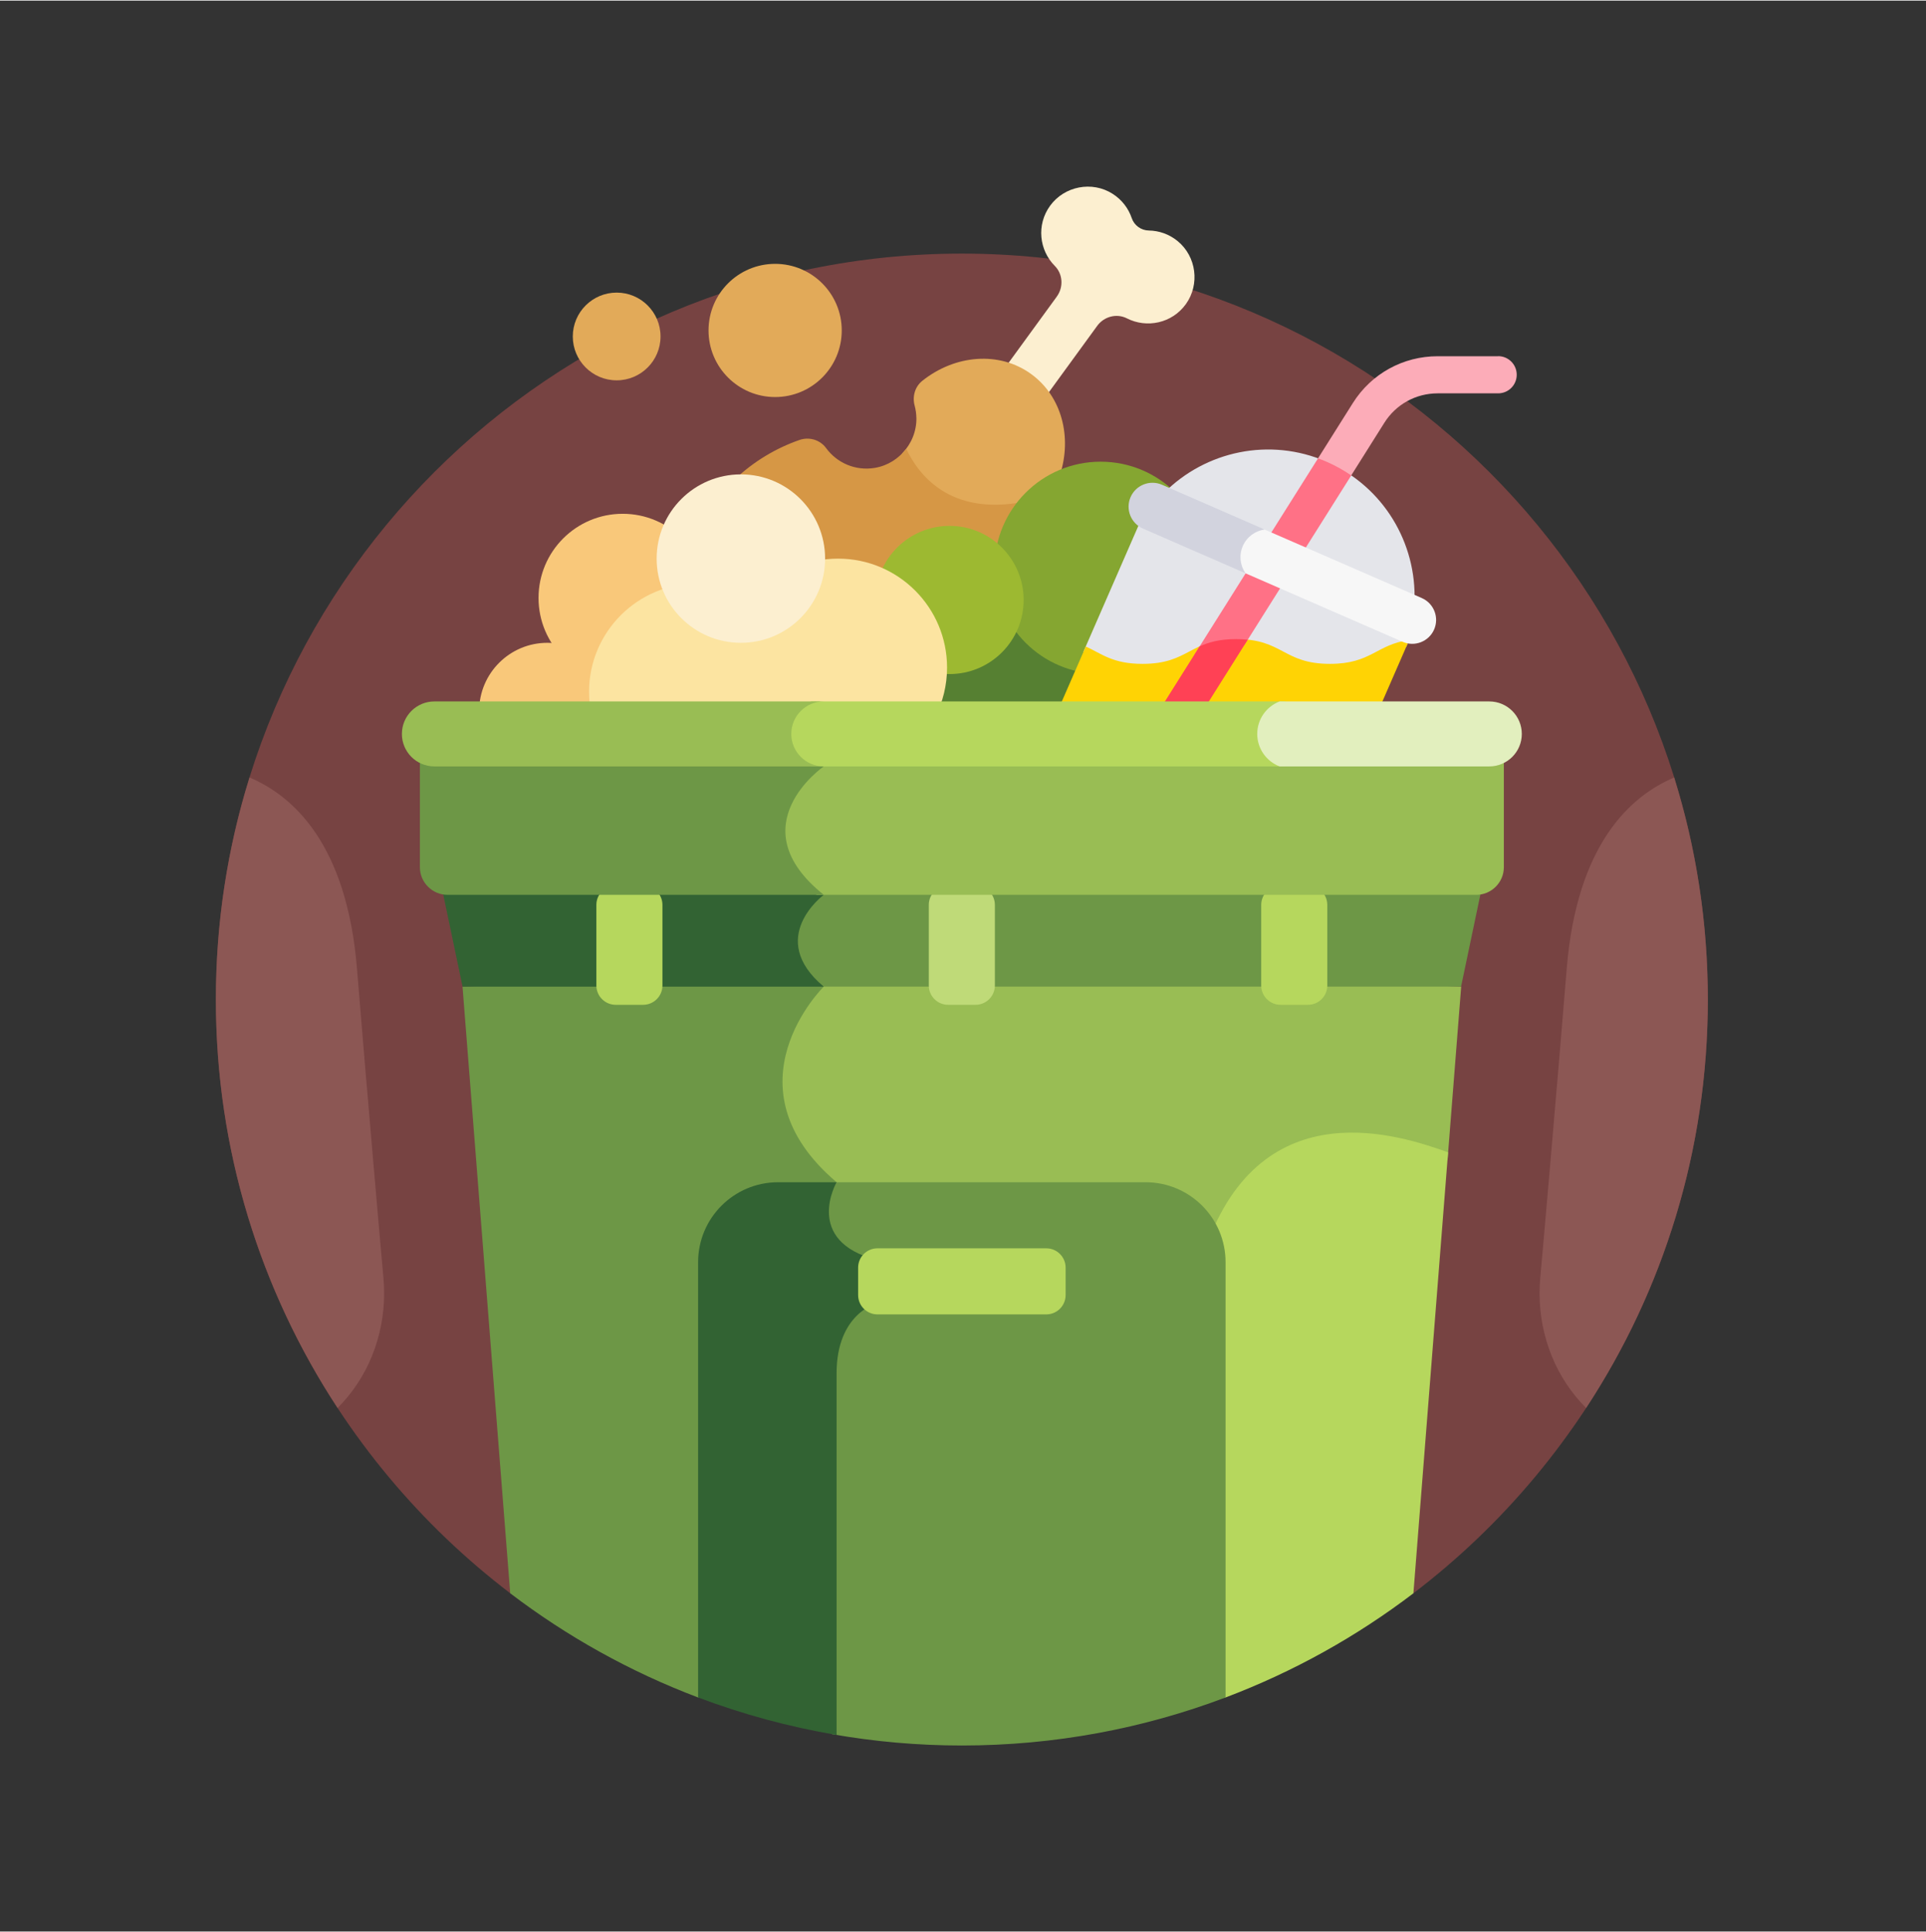 <?xml version="1.0" encoding="UTF-8"?>
<svg xmlns="http://www.w3.org/2000/svg" xmlns:xlink="http://www.w3.org/1999/xlink" id="Ebene_2" data-name="Ebene 2" viewBox="0 0 511.53 512.88" width="306" height="307">
  <rect x="0" y="0" width="511.53" height="512.88" fill="#333333" stroke="none"/>
  <defs>
    <style>
      .cls-1 {
        fill: none;
      }

      .cls-2 {
        clip-path: url(#clippath);
      }

      .cls-3 {
        fill: #f7f7f7;
      }

      .cls-4 {
        fill: #f9c87a;
      }

      .cls-5 {
        fill: #ffd304;
      }

      .cls-6 {
        fill: #fcacb8;
      }

      .cls-7 {
        fill: #fcefd0;
      }

      .cls-8 {
        fill: #ff4155;
      }

      .cls-9 {
        fill: #e2efbe;
      }

      .cls-10 {
        fill: #e4e5ea;
      }

      .cls-11 {
        fill: #fce4a1;
      }

      .cls-12 {
        fill: #ff7186;
      }

      .cls-13 {
        fill: #8c5754;
      }

      .cls-14 {
        fill: #85a631;
      }

      .cls-15 {
        fill: #9db931;
      }

      .cls-16 {
        fill: #b6d75d;
      }

      .cls-17 {
        fill: #326333;
      }

      .cls-18 {
        fill: #bfda78;
      }

      .cls-19 {
        fill: #d2d3de;
      }

      .cls-20 {
        fill: #e2aa59;
      }

      .cls-21 {
        fill: #d69745;
      }

      .cls-22 {
        fill: #6d9746;
      }

      .cls-23 {
        fill: #99bd54;
      }

      .cls-24 {
        fill: #568032;
      }

      .cls-25 {
        fill: #774342;
      }

      .cls-26 {
        clip-path: url(#clippath-1);
      }
    </style>
    <clipPath id="clippath">
      <rect class="cls-1" width="511.53" height="512.88" rx="16.02" ry="16.02"/>
    </clipPath>
    <clipPath id="clippath-1">
      <rect class="cls-1" x="39.45" y="40.8" width="431.28" height="431.28"/>
    </clipPath>
  </defs>
  <g id="Ebene_1-2" data-name="Ebene 1">
    <g class="cls-2">
      <g class="cls-26">
        <g>
          <path class="cls-25" d="m135.53,423.04h239.86c47.52-36.19,78.2-93.36,78.2-157.71,0-109.43-88.71-198.13-198.13-198.13S57.33,155.91,57.33,265.33c0,64.34,30.68,121.51,78.2,157.71h0Z"/>
          <path class="cls-7" d="m280.7,78.59l-14.06,19.31c2.11.66,4.14,1.66,6,3.02,1.86,1.36,3.43,2.98,4.71,4.78l14.06-19.31c1.81-2.49,5.17-3.38,7.91-1.98,5.22,2.66,11.95,1.34,15.65-3.81,3.74-5.23,2.79-12.61-2.17-16.7-2.27-1.87-4.98-2.79-7.68-2.83-2.06-.03-3.88-1.35-4.54-3.3-.87-2.56-2.59-4.87-5.09-6.46-5.44-3.46-12.77-2.05-16.57,3.15-3.73,5.11-2.89,11.87,1.21,15.99,2.17,2.18,2.37,5.65.56,8.14Z"/>
          <path class="cls-20" d="m243.39,110.83c.06,3.58-1.36,6.93-3.72,9.39,2.95,6.56,11.06,18.2,30.8,14.63,2.82-3.92,6.64-7.01,11.07-8.93,3.21-10.01.47-20.8-7.66-26.72-8.49-6.18-20.25-5.13-28.92,1.79-1.96,1.56-2.69,4.16-2.04,6.58.28,1.04.44,2.13.46,3.26h0Z"/>
          <path class="cls-21" d="m266.09,144.5c1.01-4.32,3.01-8.18,5.72-11.36-19.69,3.8-28-7.43-31.13-14.11-1.98,2.61-4.89,4.5-8.29,5.08-5.22.89-10.14-1.35-12.99-5.26-1.61-2.2-4.49-3.04-7.06-2.15-6.29,2.19-12.16,5.7-17.18,10.46.5-.03,1-.06,1.5-.06,11.65,0,21.12,9.47,21.12,21.12l-.02,1.63c.9-.09,2.58-.39,4.83-.39,7.01,0,11.59,2.61,12.31,2.86.08-.09,4.49-11.6,17.17-11.6,8.31,0,12.73,5.26,13.55,5.77l.46-1.98Z"/>
          <path class="cls-24" d="m288.18,188.58c0-.26.02-.52.02-.79,0-12.35-10.01-22.35-22.35-22.35s-22.35,10.01-22.35,22.35c0,.26.01.53.02.79h44.67Z"/>
          <circle class="cls-14" cx="292.32" cy="150.65" r="28.18"/>
          <circle class="cls-15" cx="252.19" cy="159.2" r="19.68"/>
          <path class="cls-6" d="m397.88,94.46h-16.05c-9.2,0-17.62,4.65-22.52,12.43l-10.09,16.02c1.05.36,2.09.75,3.13,1.2,2.06.9,3.99,1.95,5.81,3.14l9.51-15.11c3.08-4.9,8.38-7.82,14.17-7.82h16.05c2.73,0,4.94-2.21,4.94-4.94,0-2.73-2.21-4.94-4.94-4.94Z"/>
          <path class="cls-10" d="m303.45,177.82c12.44,0,12.44-6.58,24.89-6.58s12.45,6.58,24.89,6.58c10.67,0,12.2-4.84,20.26-6.22l1.07-2.46c-.45-.09-.9-.22-1.33-.41l-69-30.08c-.44-.19-.84-.43-1.21-.7l-15.26,34.99c4.61,1.95,7.38,4.88,15.68,4.88h0Z"/>
          <path class="cls-5" d="m374.26,169.84c-8.75,1.19-10.03,6.33-21.03,6.33-12.45,0-12.45-6.58-24.89-6.58s-12.44,6.58-24.89,6.58c-7.93,0-10.81-2.67-15.07-4.61l-8.12,18.62h85.14l8.87-20.34Z"/>
          <path class="cls-10" d="m375.67,159.73c.63-15.57-8.18-30.65-23.33-37.25-15.14-6.6-32.19-2.8-43.17,8.26l66.49,28.99Z"/>
          <path class="cls-12" d="m317.12,173.89c2.75-1.41,5.81-2.65,11.22-2.65.73,0,1.42.02,2.07.07l10.5-16.67-5.03-2.19-4.12-1.8-14.64,23.25Z"/>
          <path class="cls-8" d="m328.34,169.59c-4.46,0-7.33.85-9.74,1.94l-11.75,18.66h11.67l12.87-20.44c-.93-.1-1.94-.15-3.06-.15Z"/>
          <path class="cls-12" d="m345.89,146.74l13-20.64c-2.02-1.39-4.2-2.61-6.54-3.63-.76-.33-1.52-.63-2.28-.9l-13.34,21.18,9.16,3.99Z"/>
          <path class="cls-3" d="m377.62,158.69l-42.35-18.46c-2.32.52-4.37,2.07-5.39,4.41-1.09,2.51-.73,5.27.69,7.38l41.97,18.3c3.21,1.4,6.95-.07,8.35-3.28,1.4-3.21-.07-6.95-3.28-8.35h0Z"/>
          <path class="cls-19" d="m330.08,144.88c1.07-2.46,3.32-4.05,5.8-4.39l-27.26-11.89c-3.21-1.4-6.95.07-8.35,3.28-1.4,3.21.07,6.95,3.28,8.35l27.26,11.89c-1.43-2.05-1.81-4.78-.73-7.24Z"/>
          <path class="cls-4" d="m163.48,188.58c-.06-9.95-8.15-18-18.11-18s-18.05,8.05-18.11,18h36.22Z"/>
          <circle class="cls-4" cx="165.38" cy="158.66" r="22.35"/>
          <path class="cls-11" d="m248.43,190.19c1.98-3.92,3.1-8.34,3.1-13.03,0-15.98-12.96-28.94-28.94-28.94s-28.94,12.96-28.94,28.94c0,4.69,1.12,9.11,3.1,13.03h51.67Z"/>
          <path class="cls-11" d="m213.28,190.19c.49-2.12.77-4.32.77-6.58,0-15.91-12.89-28.8-28.8-28.8s-28.8,12.89-28.8,28.8c0,2.27.27,4.47.77,6.58h56.07Z"/>
          <circle class="cls-7" cx="196.77" cy="148.21" r="22.37"/>
          <circle class="cls-20" cx="205.87" cy="87.61" r="17.69"/>
          <circle class="cls-20" cx="163.78" cy="89.21" r="11.65"/>
          <path class="cls-23" d="m220.98,364.6v86.11h88c-.41-34.07,1.07-85.79,12.01-116.87,14.72-41.79,50.63-30.34,63.46-25.84l3.63-46.1-8.48-.35c-55.02-2.27-110.09-3.01-165.15-2.27.75.91,1.61,1.81,2.59,2.7-2.77,3.07-10.86,13.2-10.4,26.19.33,9.36,5.06,18.1,14.05,25.98-.97,2.07-2.93,7.35-.79,12.45,1.73,4.11,5.67,7.06,11.73,8.8v9.73c-2.75,1.08-10.65,5.41-10.65,19.47h0Z"/>
          <path class="cls-16" d="m320.18,331.41c-11.21,31.82-12.49,85.3-11.98,119.3h17.31c18.03-6.82,34.8-16.18,49.88-27.67l9.21-117.13c-11.87-4.19-49.31-17.4-64.43,25.5Z"/>
          <path class="cls-22" d="m222.19,450.71v-86.11c0-15.9,10.65-18.6,10.65-18.6v-11.52c-19.61-5.05-10.65-20.62-10.65-20.62-30.19-25.67-3.41-51.96-3.41-51.96-1.06-.89-1.96-1.77-2.75-2.64-28.24.37-56.48,1.12-84.71,2.29l-8.48.35,12.67,161.14c15.08,11.48,31.86,20.85,49.88,27.67h36.78Z"/>
          <path class="cls-22" d="m208.73,227.12c1.49,3.58,4.21,7.06,8.15,10.41-2.04,1.86-6.02,6.2-6.19,11.91-.13,4.36,1.97,8.54,6.24,12.45h171.12l7.29-34.77h-186.63Z"/>
          <path class="cls-17" d="m122.85,261.9h95.93c-15.47-12.94,0-24.37,0-24.37-4.51-3.6-7.24-7.1-8.73-10.4h-94.49l7.29,34.77Z"/>
          <path class="cls-16" d="m170.81,266.73h-7.29c-2.83,0-5.13-2.3-5.13-5.13v-21.41c0-2.83,2.3-5.13,5.13-5.13h7.29c2.83,0,5.13,2.3,5.13,5.13v21.41c0,2.83-2.3,5.13-5.13,5.13Z"/>
          <path class="cls-18" d="m259.1,266.73h-7.29c-2.83,0-5.13-2.3-5.13-5.13v-21.41c0-2.83,2.3-5.13,5.13-5.13h7.29c2.83,0,5.13,2.3,5.13,5.13v21.41c0,2.83-2.3,5.13-5.13,5.13Z"/>
          <path class="cls-22" d="m304.27,313.86h-83.92c.11.1.22.2.33.3-.97,2.07-2.93,7.35-.79,12.45,1.73,4.11,5.67,7.06,11.73,8.8v9.73c-2.75,1.08-10.65,5.41-10.65,19.47v95.85c11.2,1.97,22.72,3.01,34.48,3.01,24.67,0,48.27-4.52,70.05-12.76v-115.61c0-11.73-9.51-21.24-21.24-21.24h0Z"/>
          <path class="cls-17" d="m206.65,313.86c-11.73,0-21.24,9.51-21.24,21.24v115.61c11.77,4.45,24.07,7.8,36.78,9.96v-96.06c0-15.9,10.65-18.6,10.65-18.6v-11.52c-19.61-5.05-10.65-20.62-10.65-20.62h-15.54Z"/>
          <path class="cls-16" d="m347.39,266.73h-7.29c-2.83,0-5.13-2.3-5.13-5.13v-21.41c0-2.83,2.3-5.13,5.13-5.13h7.29c2.83,0,5.13,2.3,5.13,5.13v21.41c0,2.83-2.3,5.13-5.13,5.13Z"/>
          <path class="cls-23" d="m395.56,201.78h-179.25l.85,1.32c-2.57,2.04-9.48,8.29-9.78,16.87-.21,6.11,2.98,12.01,9.5,17.55h175.19c4.04,0,7.34-3.3,7.34-7.34v-29.31c-1.16.58-2.46.91-3.85.91h0Z"/>
          <path class="cls-22" d="m111.52,200.87v29.31c0,4.04,3.3,7.34,7.34,7.34h99.93c-22.95-18.31,0-34.12,0-34.12l-1.03-1.62h-102.39c-1.38,0-2.69-.33-3.85-.91h0Z"/>
          <path class="cls-16" d="m335.54,194.78c0-3.94,2.47-7.3,5.95-8.63h-126c-3.47,1.33-5.95,4.68-5.95,8.63s2.47,7.3,5.95,8.63h126c-3.47-1.33-5.95-4.68-5.95-8.63Z"/>
          <path class="cls-9" d="m404.18,194.78c0-4.76-3.86-8.63-8.63-8.63h-55.69c-3.47,1.33-5.95,4.68-5.95,8.63s2.47,7.3,5.95,8.63h55.69c4.76,0,8.63-3.86,8.63-8.63Z"/>
          <path class="cls-23" d="m210.16,194.78c0-4.76,3.86-8.63,8.63-8.63h-103.42c-4.76,0-8.63,3.86-8.63,8.63s3.86,8.63,8.63,8.63h103.42c-4.76,0-8.63-3.86-8.63-8.63Z"/>
          <path class="cls-16" d="m283.02,336.54v7.29c0,2.83-2.3,5.13-5.13,5.13h-44.85c-2.83,0-5.13-2.3-5.13-5.13v-7.29c0-2.83,2.3-5.13,5.13-5.13h44.85c2.83,0,5.13,2.3,5.13,5.13Z"/>
          <g>
            <path class="cls-13" d="m444.66,206.35c-11.63,4.91-25.82,17.69-28.54,50.67-3.31,40.13-5.82,68.64-7.04,82.23-1.02,11.39,2.25,22.84,9.53,31.65.82.99,1.7,1.96,2.64,2.93,20.44-31.17,32.33-68.44,32.33-108.49,0-20.54-3.13-40.35-8.93-58.98h0Z"/>
            <path class="cls-13" d="m66.26,206.35c11.63,4.91,25.82,17.69,28.54,50.67,3.31,40.13,5.82,68.64,7.04,82.23,1.02,11.39-2.25,22.84-9.53,31.65-.82.99-1.7,1.96-2.64,2.93-20.44-31.17-32.33-68.44-32.33-108.49,0-20.54,3.13-40.35,8.93-58.98h0Z"/>
          </g>
        </g>
      </g>
    </g>
  </g>
</svg>
